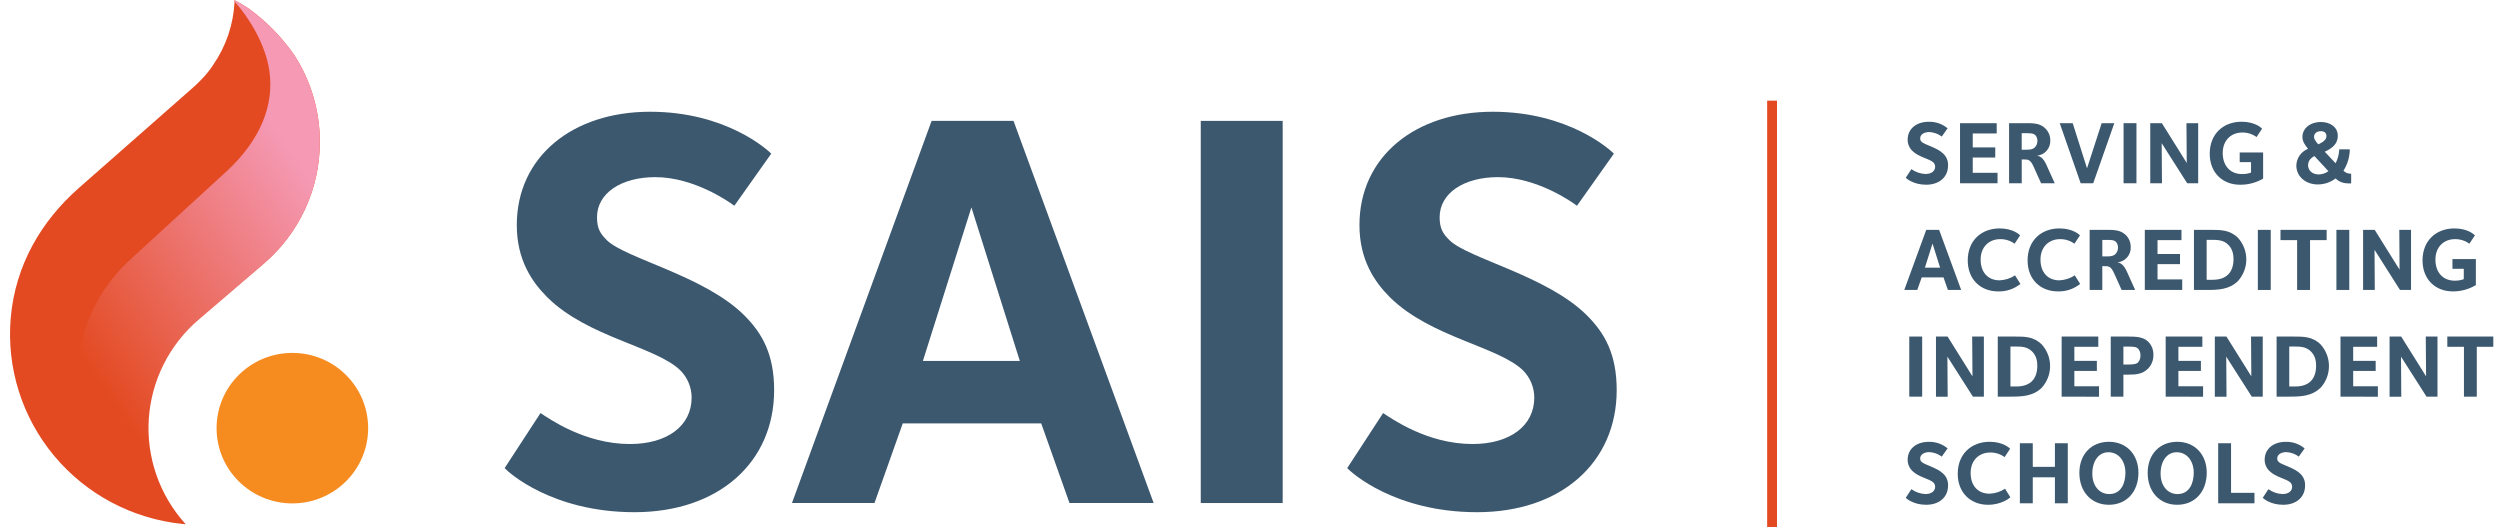 <?xml version="1.0" encoding="UTF-8"?>
<svg xmlns="http://www.w3.org/2000/svg" width="237" height="50" viewBox="0 0 237 50" fill="none">
  <g clip-path="url(#clip0_379_2146)">
    <path d="M168.46 9.542H167.526V50H168.46V9.542Z" fill="#E34A21"></path>
    <path d="M182.6 17.511C181.378 17.511 180.726 16.916 180.664 16.854L181.198 16.034C181.588 16.313 182.052 16.473 182.532 16.495C183.09 16.495 183.452 16.221 183.452 15.802C183.451 15.653 183.392 15.511 183.288 15.404C182.928 15.047 181.904 14.91 181.302 14.312C181.156 14.174 181.04 14.006 180.961 13.821C180.883 13.636 180.843 13.437 180.846 13.236C180.846 12.211 181.68 11.544 182.832 11.544C183.489 11.523 184.131 11.745 184.632 12.167L184.08 12.944C183.738 12.69 183.328 12.541 182.902 12.517C182.396 12.517 182.034 12.757 182.034 13.113C182.03 13.177 182.041 13.241 182.066 13.301C182.092 13.36 182.131 13.412 182.18 13.454C182.454 13.726 183.634 13.982 184.228 14.572C184.379 14.716 184.497 14.891 184.574 15.084C184.651 15.277 184.685 15.485 184.674 15.692C184.682 16.769 183.858 17.511 182.6 17.511Z" fill="#3C586F"></path>
    <path d="M185.81 17.374V11.677H189.288V12.65H187.016V13.974H189.15V14.932H187.016V16.383H189.366V17.376L185.81 17.374Z" fill="#3C586F"></path>
    <path d="M193.496 17.374L192.798 15.827C192.474 15.093 192.266 15.118 191.798 15.118H191.66V17.374H190.46V11.677H191.93C192.698 11.677 193.368 11.651 193.892 12.171C194.044 12.319 194.164 12.496 194.246 12.691C194.327 12.887 194.368 13.096 194.366 13.307C194.384 13.665 194.263 14.015 194.027 14.286C193.792 14.556 193.461 14.727 193.102 14.761C193.712 14.821 193.962 15.555 194.158 15.982L194.788 17.372L193.496 17.374ZM192.966 12.829C192.75 12.616 192.46 12.63 192.012 12.63H191.658V14.193H192.14C192.54 14.193 192.74 14.133 192.922 13.955C193.064 13.793 193.143 13.587 193.146 13.373C193.156 13.176 193.092 12.982 192.966 12.829Z" fill="#3C586F"></path>
    <path d="M198.436 17.374H197.248L195.262 11.677H196.492L197.85 15.956L199.238 11.677H200.438L198.436 17.374Z" fill="#3C586F"></path>
    <path d="M201.314 17.374V11.677H202.536V17.374H201.314Z" fill="#3C586F"></path>
    <path d="M207.346 17.374L204.928 13.573L204.954 17.374H203.844V11.677H204.946L207.304 15.45L207.276 11.677H208.386V17.374H207.346Z" fill="#3C586F"></path>
    <path d="M212.348 17.512C210.732 17.512 209.482 16.401 209.482 14.572C209.482 12.676 210.79 11.54 212.502 11.54C213.794 11.54 214.388 12.136 214.446 12.197L213.922 12.992C213.529 12.706 213.053 12.555 212.566 12.563C211.524 12.563 210.714 13.288 210.714 14.501C210.714 15.714 211.42 16.501 212.546 16.501C212.836 16.508 213.125 16.461 213.398 16.364V15.371H212.324V14.453H214.544V16.932C213.88 17.322 213.12 17.522 212.348 17.512Z" fill="#3C586F"></path>
    <path d="M222.766 17.392C222.234 17.392 221.798 17.297 221.416 16.913C220.93 17.288 220.331 17.489 219.716 17.485C218.57 17.485 217.692 16.717 217.692 15.698C217.699 15.354 217.808 15.02 218.005 14.737C218.203 14.454 218.48 14.236 218.802 14.109C218.528 13.768 218.27 13.416 218.27 12.989C218.27 12.143 219.042 11.563 220.006 11.563C220.926 11.563 221.624 12.068 221.624 12.878C221.624 13.631 221.092 14.07 220.386 14.383L221.416 15.476C221.627 15.067 221.745 14.618 221.76 14.159H222.76C222.751 14.876 222.544 15.577 222.16 16.185C222.255 16.28 222.369 16.355 222.495 16.404C222.62 16.452 222.755 16.474 222.89 16.467V17.38L222.766 17.392ZM219.406 14.794C218.966 15.033 218.806 15.323 218.806 15.674C218.806 16.153 219.206 16.536 219.806 16.536C220.141 16.533 220.466 16.425 220.736 16.228L219.406 14.794ZM220.006 12.437C219.606 12.437 219.37 12.676 219.37 12.966C219.37 13.128 219.422 13.281 219.77 13.684C220.398 13.393 220.544 13.162 220.544 12.89C220.544 12.618 220.366 12.437 220.008 12.437H220.006Z" fill="#3C586F"></path>
    <path d="M184.664 27.488L184.244 26.297H182.18L181.756 27.488H180.526L182.608 21.791H183.83L185.92 27.488H184.664ZM183.202 23.088L182.48 25.378H183.924L183.202 23.088Z" fill="#3C586F"></path>
    <path d="M189.408 27.625C187.792 27.625 186.542 26.515 186.542 24.686C186.542 22.79 187.85 21.654 189.562 21.654C190.854 21.654 191.448 22.25 191.508 22.311L190.984 23.105C190.588 22.816 190.108 22.663 189.616 22.671C188.574 22.671 187.764 23.395 187.764 24.609C187.764 25.822 188.462 26.575 189.564 26.575C190.085 26.552 190.591 26.39 191.026 26.104L191.534 26.916C190.935 27.4 190.18 27.651 189.408 27.625Z" fill="#3C586F"></path>
    <path d="M195.08 27.625C193.462 27.625 192.216 26.515 192.216 24.686C192.216 22.79 193.524 21.654 195.236 21.654C196.526 21.654 197.12 22.25 197.182 22.311L196.654 23.105C196.259 22.814 195.778 22.661 195.286 22.671C194.248 22.671 193.438 23.395 193.438 24.609C193.438 25.822 194.136 26.575 195.228 26.575C195.749 26.552 196.255 26.39 196.69 26.104L197.198 26.916C196.6 27.396 195.849 27.648 195.08 27.625Z" fill="#3C586F"></path>
    <path d="M201.13 27.488L200.434 25.941C200.106 25.206 199.9 25.232 199.434 25.232H199.298V27.488H198.098V21.791H199.566C200.33 21.791 201.004 21.765 201.528 22.285C201.678 22.434 201.797 22.611 201.877 22.806C201.956 23.001 201.996 23.21 201.992 23.421C202.01 23.779 201.889 24.129 201.653 24.4C201.417 24.671 201.085 24.841 200.726 24.875C201.326 24.934 201.586 25.659 201.786 26.096L202.412 27.486L201.13 27.488ZM200.606 22.942C200.39 22.73 200.098 22.744 199.65 22.744H199.3V24.307H199.778C200.178 24.307 200.378 24.247 200.564 24.069C200.706 23.907 200.785 23.701 200.788 23.487C200.797 23.289 200.732 23.096 200.606 22.942Z" fill="#3C586F"></path>
    <path d="M203.328 27.488V21.791H206.804V22.764H204.534V24.081H206.666V25.038H204.534V26.49H206.874V27.483L203.328 27.488Z" fill="#3C586F"></path>
    <path d="M212.166 26.634C211.334 27.463 210.258 27.488 209.166 27.488H207.986V21.791H209.566C210.546 21.791 211.39 21.791 212.166 22.55C212.671 23.112 212.95 23.839 212.95 24.592C212.95 25.345 212.671 26.072 212.166 26.634ZM211.246 23.209C210.756 22.722 210.196 22.738 209.534 22.738H209.19V26.523H209.766C211.056 26.523 211.736 25.83 211.736 24.559C211.734 23.952 211.566 23.533 211.244 23.209H211.246Z" fill="#3C586F"></path>
    <path d="M214.044 27.488V21.791H215.266V27.488H214.044Z" fill="#3C586F"></path>
    <path d="M218.992 22.764V27.488H217.766V22.764H216.192V21.791H220.566V22.764H218.992Z" fill="#3C586F"></path>
    <path d="M221.492 27.488V21.791H222.712V27.488H221.492Z" fill="#3C586F"></path>
    <path d="M227.52 27.488L225.106 23.683L225.13 27.485H224.022V21.791H225.122L227.478 25.564L227.454 21.791H228.566V27.488H227.52Z" fill="#3C586F"></path>
    <path d="M232.522 27.625C230.906 27.625 229.656 26.515 229.656 24.686C229.656 22.79 230.964 21.654 232.676 21.654C233.968 21.654 234.562 22.25 234.622 22.311L234.098 23.105C233.703 22.816 233.222 22.663 232.73 22.671C231.688 22.671 230.878 23.395 230.878 24.609C230.878 25.822 231.584 26.608 232.71 26.608C233.002 26.613 233.292 26.564 233.566 26.464V25.481H232.492V24.559H234.712V27.027C234.051 27.423 233.294 27.63 232.522 27.625Z" fill="#3C586F"></path>
    <path d="M181 37.602V31.905H182.222V37.602H181Z" fill="#3C586F"></path>
    <path d="M187.032 37.602L184.614 33.811L184.64 37.612H183.53V31.905H184.632L186.99 35.678L186.962 31.905H188.072V37.602H187.032Z" fill="#3C586F"></path>
    <path d="M193.566 36.748C192.734 37.576 191.658 37.602 190.566 37.602H189.388V31.905H190.966C191.948 31.905 192.79 31.895 193.566 32.663C194.071 33.225 194.35 33.953 194.35 34.706C194.35 35.459 194.071 36.186 193.566 36.748ZM192.646 33.323C192.156 32.836 191.596 32.852 190.934 32.852H190.59V36.637H191.166C192.454 36.637 193.136 35.944 193.136 34.673C193.136 34.065 192.966 33.646 192.644 33.323H192.646Z" fill="#3C586F"></path>
    <path d="M195.444 37.602V31.905H198.918V32.878H196.648V34.208H198.782V35.166H196.648V36.617H198.988V37.61L195.444 37.602Z" fill="#3C586F"></path>
    <path d="M203.636 34.945C203.102 35.475 202.49 35.517 201.742 35.517H201.298V37.602H200.098V31.905H201.716C202.55 31.905 203.194 31.939 203.676 32.417C203.988 32.747 204.156 33.186 204.142 33.638C204.149 33.879 204.108 34.118 204.021 34.342C203.935 34.567 203.804 34.772 203.636 34.945ZM202.698 33.057C202.508 32.87 202.242 32.858 201.768 32.858H201.298V34.558H201.718C202.346 34.558 202.552 34.49 202.69 34.359C202.845 34.176 202.925 33.941 202.914 33.702C202.929 33.467 202.851 33.236 202.698 33.057Z" fill="#3C586F"></path>
    <path d="M205.306 37.602V31.905H208.784V32.878H206.512V34.208H208.646V35.166H206.512V36.617H208.852V37.61L205.306 37.602Z" fill="#3C586F"></path>
    <path d="M213.466 37.602L211.048 33.811L211.074 37.612H209.966V31.905H211.066L213.426 35.678L213.398 31.905H214.508V37.602H213.466Z" fill="#3C586F"></path>
    <path d="M219.998 36.748C219.162 37.576 218.086 37.602 216.998 37.602H215.822V31.905H217.404C218.384 31.905 219.228 31.895 220.004 32.663C220.508 33.226 220.786 33.953 220.786 34.706C220.786 35.459 220.508 36.186 220.004 36.748H219.998ZM219.076 33.323C218.586 32.836 218.028 32.852 217.364 32.852H217.022V36.637H217.596C218.888 36.637 219.566 35.944 219.566 34.673C219.566 34.065 219.404 33.646 219.076 33.323Z" fill="#3C586F"></path>
    <path d="M221.878 37.602V31.905H225.352V32.878H223.082V34.208H225.214V35.166H223.082V36.617H225.422V37.61L221.878 37.602Z" fill="#3C586F"></path>
    <path d="M230.034 37.602L227.616 33.811L227.642 37.612H226.532V31.905H227.632L229.992 35.678L229.964 31.905H231.074V37.602H230.034Z" fill="#3C586F"></path>
    <path d="M234.8 32.878V37.602H233.582V32.878H232.006V31.905H236.366V32.878H234.8Z" fill="#3C586F"></path>
    <path d="M182.6 47.853C181.378 47.853 180.726 47.257 180.664 47.194L181.198 46.374C181.587 46.654 182.051 46.815 182.532 46.836C183.09 46.836 183.452 46.562 183.452 46.143C183.452 45.995 183.393 45.852 183.288 45.746C182.928 45.387 181.904 45.252 181.302 44.654C181.156 44.515 181.04 44.348 180.961 44.163C180.883 43.978 180.844 43.779 180.846 43.578C180.846 42.551 181.68 41.886 182.832 41.886C183.489 41.865 184.131 42.087 184.632 42.509L184.08 43.286C183.738 43.032 183.328 42.883 182.902 42.859C182.396 42.859 182.034 43.099 182.034 43.455C182.03 43.519 182.04 43.583 182.066 43.643C182.091 43.702 182.13 43.755 182.18 43.796C182.454 44.07 183.634 44.326 184.228 44.916C184.379 45.06 184.497 45.234 184.573 45.427C184.65 45.62 184.685 45.827 184.674 46.034C184.682 47.116 183.858 47.853 182.6 47.853Z" fill="#3C586F"></path>
    <path d="M188.462 47.853C186.844 47.853 185.594 46.741 185.594 44.914C185.594 43.018 186.904 41.882 188.616 41.882C189.908 41.882 190.502 42.478 190.56 42.539L190.036 43.334C189.641 43.043 189.16 42.89 188.668 42.899C187.626 42.899 186.816 43.623 186.816 44.837C186.816 46.05 187.514 46.803 188.616 46.803C189.137 46.78 189.642 46.617 190.078 46.332L190.584 47.142C190.51 47.212 189.766 47.853 188.462 47.853Z" fill="#3C586F"></path>
    <path d="M194.806 47.712V45.248H192.706V47.712H191.484V42.019H192.706V44.257H194.806V42.019H196.026V47.712H194.806Z" fill="#3C586F"></path>
    <path d="M199.924 47.853C198.258 47.853 197.124 46.622 197.124 44.821C197.124 43.069 198.262 41.882 199.924 41.882C201.62 41.882 202.724 43.111 202.724 44.821C202.712 46.666 201.566 47.853 199.924 47.853ZM199.874 42.873C198.952 42.873 198.352 43.709 198.352 44.896C198.352 46.084 199.038 46.837 199.952 46.837C201.138 46.837 201.49 45.724 201.49 44.811C201.482 43.683 200.838 42.873 199.874 42.873Z" fill="#3C586F"></path>
    <path d="M206.4 47.853C204.73 47.853 203.6 46.622 203.6 44.821C203.6 43.069 204.736 41.882 206.4 41.882C208.094 41.882 209.2 43.111 209.2 44.821C209.188 46.666 208.034 47.853 206.4 47.853ZM206.346 42.873C205.428 42.873 204.824 43.709 204.824 44.896C204.824 46.084 205.514 46.837 206.424 46.837C207.612 46.837 207.966 45.724 207.966 44.811C207.966 43.683 207.31 42.873 206.346 42.873Z" fill="#3C586F"></path>
    <path d="M210.284 47.712V42.019H211.504V46.72H213.724V47.712H210.284Z" fill="#3C586F"></path>
    <path d="M216.444 47.853C215.224 47.853 214.57 47.258 214.508 47.194L215.044 46.374C215.433 46.655 215.897 46.816 216.378 46.837C216.936 46.837 217.296 46.562 217.296 46.143C217.295 45.995 217.237 45.853 217.134 45.746C216.772 45.387 215.75 45.252 215.148 44.654C215.001 44.516 214.885 44.349 214.806 44.163C214.727 43.978 214.688 43.779 214.69 43.578C214.69 42.551 215.526 41.886 216.678 41.886C217.335 41.864 217.977 42.086 218.478 42.509L217.926 43.286C217.585 43.032 217.176 42.884 216.75 42.859C216.242 42.859 215.882 43.099 215.882 43.455C215.878 43.519 215.888 43.583 215.913 43.642C215.938 43.702 215.977 43.754 216.026 43.796C216.302 44.07 217.482 44.326 218.076 44.916C218.227 45.06 218.344 45.234 218.421 45.427C218.497 45.62 218.531 45.827 218.52 46.034C218.526 47.117 217.702 47.853 216.444 47.853Z" fill="#3C586F"></path>
    <path d="M60.148 48.556C52.38 48.556 48.222 44.809 47.84 44.374L51.24 39.159C52.006 39.65 55.396 42.093 59.718 42.093C63.266 42.093 65.566 40.365 65.566 37.694C65.564 36.741 65.192 35.826 64.526 35.14C62.23 32.86 55.726 31.99 51.892 28.189C50.416 26.722 48.992 24.615 48.992 21.346C48.992 14.829 54.298 10.593 61.628 10.593C68.848 10.593 72.786 14.231 73.114 14.565L69.614 19.507C69.122 19.128 65.786 16.793 62.12 16.793C58.894 16.793 56.596 18.312 56.596 20.594C56.596 21.68 56.924 22.168 57.526 22.766C59.276 24.504 66.77 26.132 70.544 29.881C72.294 31.619 73.388 33.629 73.388 36.995C73.384 43.83 68.134 48.556 60.148 48.556Z" fill="#3C586F"></path>
    <path d="M101.388 47.687L98.708 40.14H85.58L82.9 47.687H75.078L88.316 11.46H96.082L109.366 47.687H101.388ZM92.09 19.662L87.49 34.218H96.68L92.09 19.662Z" fill="#3C586F"></path>
    <path d="M113.832 47.687V11.46H121.598V47.687H113.832Z" fill="#3C586F"></path>
    <path d="M140.026 48.556C132.258 48.556 128.102 44.809 127.718 44.374L131.118 39.159C131.884 39.65 135.274 42.093 139.596 42.093C143.152 42.093 145.45 40.355 145.45 37.694C145.448 36.741 145.075 35.826 144.41 35.14C142.112 32.86 135.61 31.99 131.774 28.189C130.298 26.722 128.876 24.615 128.876 21.346C128.876 14.829 134.182 10.593 141.51 10.593C148.73 10.593 152.668 14.231 152.998 14.565L149.496 19.507C149.004 19.128 145.668 16.793 142.004 16.793C138.776 16.793 136.478 18.312 136.478 20.594C136.478 21.68 136.806 22.168 137.408 22.766C139.158 24.504 146.652 26.132 150.426 29.881C152.166 31.611 153.262 33.613 153.262 36.989C153.262 43.83 148.012 48.556 140.026 48.556Z" fill="#3C586F"></path>
    <path d="M27.716 47.722C31.683 47.722 34.9 44.528 34.9 40.589C34.9 36.649 31.683 33.456 27.716 33.456C23.748 33.456 20.532 36.649 20.532 40.589C20.532 44.528 23.748 47.722 27.716 47.722Z" fill="#F68B1F"></path>
    <path d="M30.322 13.45C30.325 10.549 29.492 7.707 27.922 5.26C26.734 3.541 25.261 2.034 23.566 0.804C23.134 0.517 22.688 0.252 22.23 0.01C22.23 0.083 22.23 0.157 22.23 0.23C22.119 2.338 21.427 4.376 20.23 6.12C20.09 6.337 19.938 6.551 19.767 6.768C19.567 7.034 19.326 7.302 19.067 7.562L19.009 7.624C18.784 7.858 18.537 8.093 18.267 8.329L18.209 8.382C18.183 8.404 18.16 8.428 18.131 8.45L7.483 17.813C3.905 20.959 1.449 25.145 1.017 30.143C0.61 34.873 2.093 39.573 5.145 43.227C8.198 46.881 12.575 49.197 17.331 49.674L17.61 49.704L17.552 49.638C16.341 48.292 15.413 46.719 14.822 45.013C14.23 43.306 13.987 41.499 14.106 39.698C14.226 37.897 14.705 36.138 15.517 34.523C16.328 32.908 17.456 31.47 18.834 30.292L24.965 25.036C26.648 23.603 27.997 21.825 28.922 19.825C29.846 17.826 30.324 15.651 30.322 13.45Z" fill="#E34A21"></path>
    <path d="M30.322 13.45C30.325 10.549 29.492 7.707 27.922 5.26C26.734 3.541 25.261 2.034 23.566 0.804C23.134 0.517 22.688 0.252 22.23 0.01C22.23 0.083 22.23 0.157 22.23 0.23C22.23 0.198 22.23 0.169 22.23 0.137C23.662 1.726 25.186 4.26 25.538 6.726C25.995 9.927 24.738 13.257 21.422 16.294L12.396 24.563C8.333 28.29 6.615 33.499 7.679 38.851C8.549 43.232 12.52 46.918 17.331 49.674L17.61 49.704L17.552 49.638C16.341 48.292 15.413 46.719 14.822 45.013C14.23 43.306 13.987 41.499 14.106 39.698C14.226 37.897 14.705 36.138 15.517 34.523C16.328 32.908 17.456 31.47 18.834 30.292L24.965 25.036C26.648 23.603 27.997 21.825 28.922 19.825C29.846 17.826 30.324 15.651 30.322 13.45Z" fill="url(#paint0_linear_379_2146)"></path>
  </g>
  <defs>
    <linearGradient id="paint0_linear_379_2146" x1="4.343" y1="35.682" x2="34.418" y2="14.473" gradientUnits="userSpaceOnUse">
      <stop offset="0.1" stop-color="#F599B4" stop-opacity="0"></stop>
      <stop offset="0.85" stop-color="#F599B4"></stop>
    </linearGradient>
    <clipPath id="clip0_379_2146">
      <rect width="235.417" height="50" fill="white" transform="translate(0.951)"></rect>
    </clipPath>
  </defs>
</svg>
